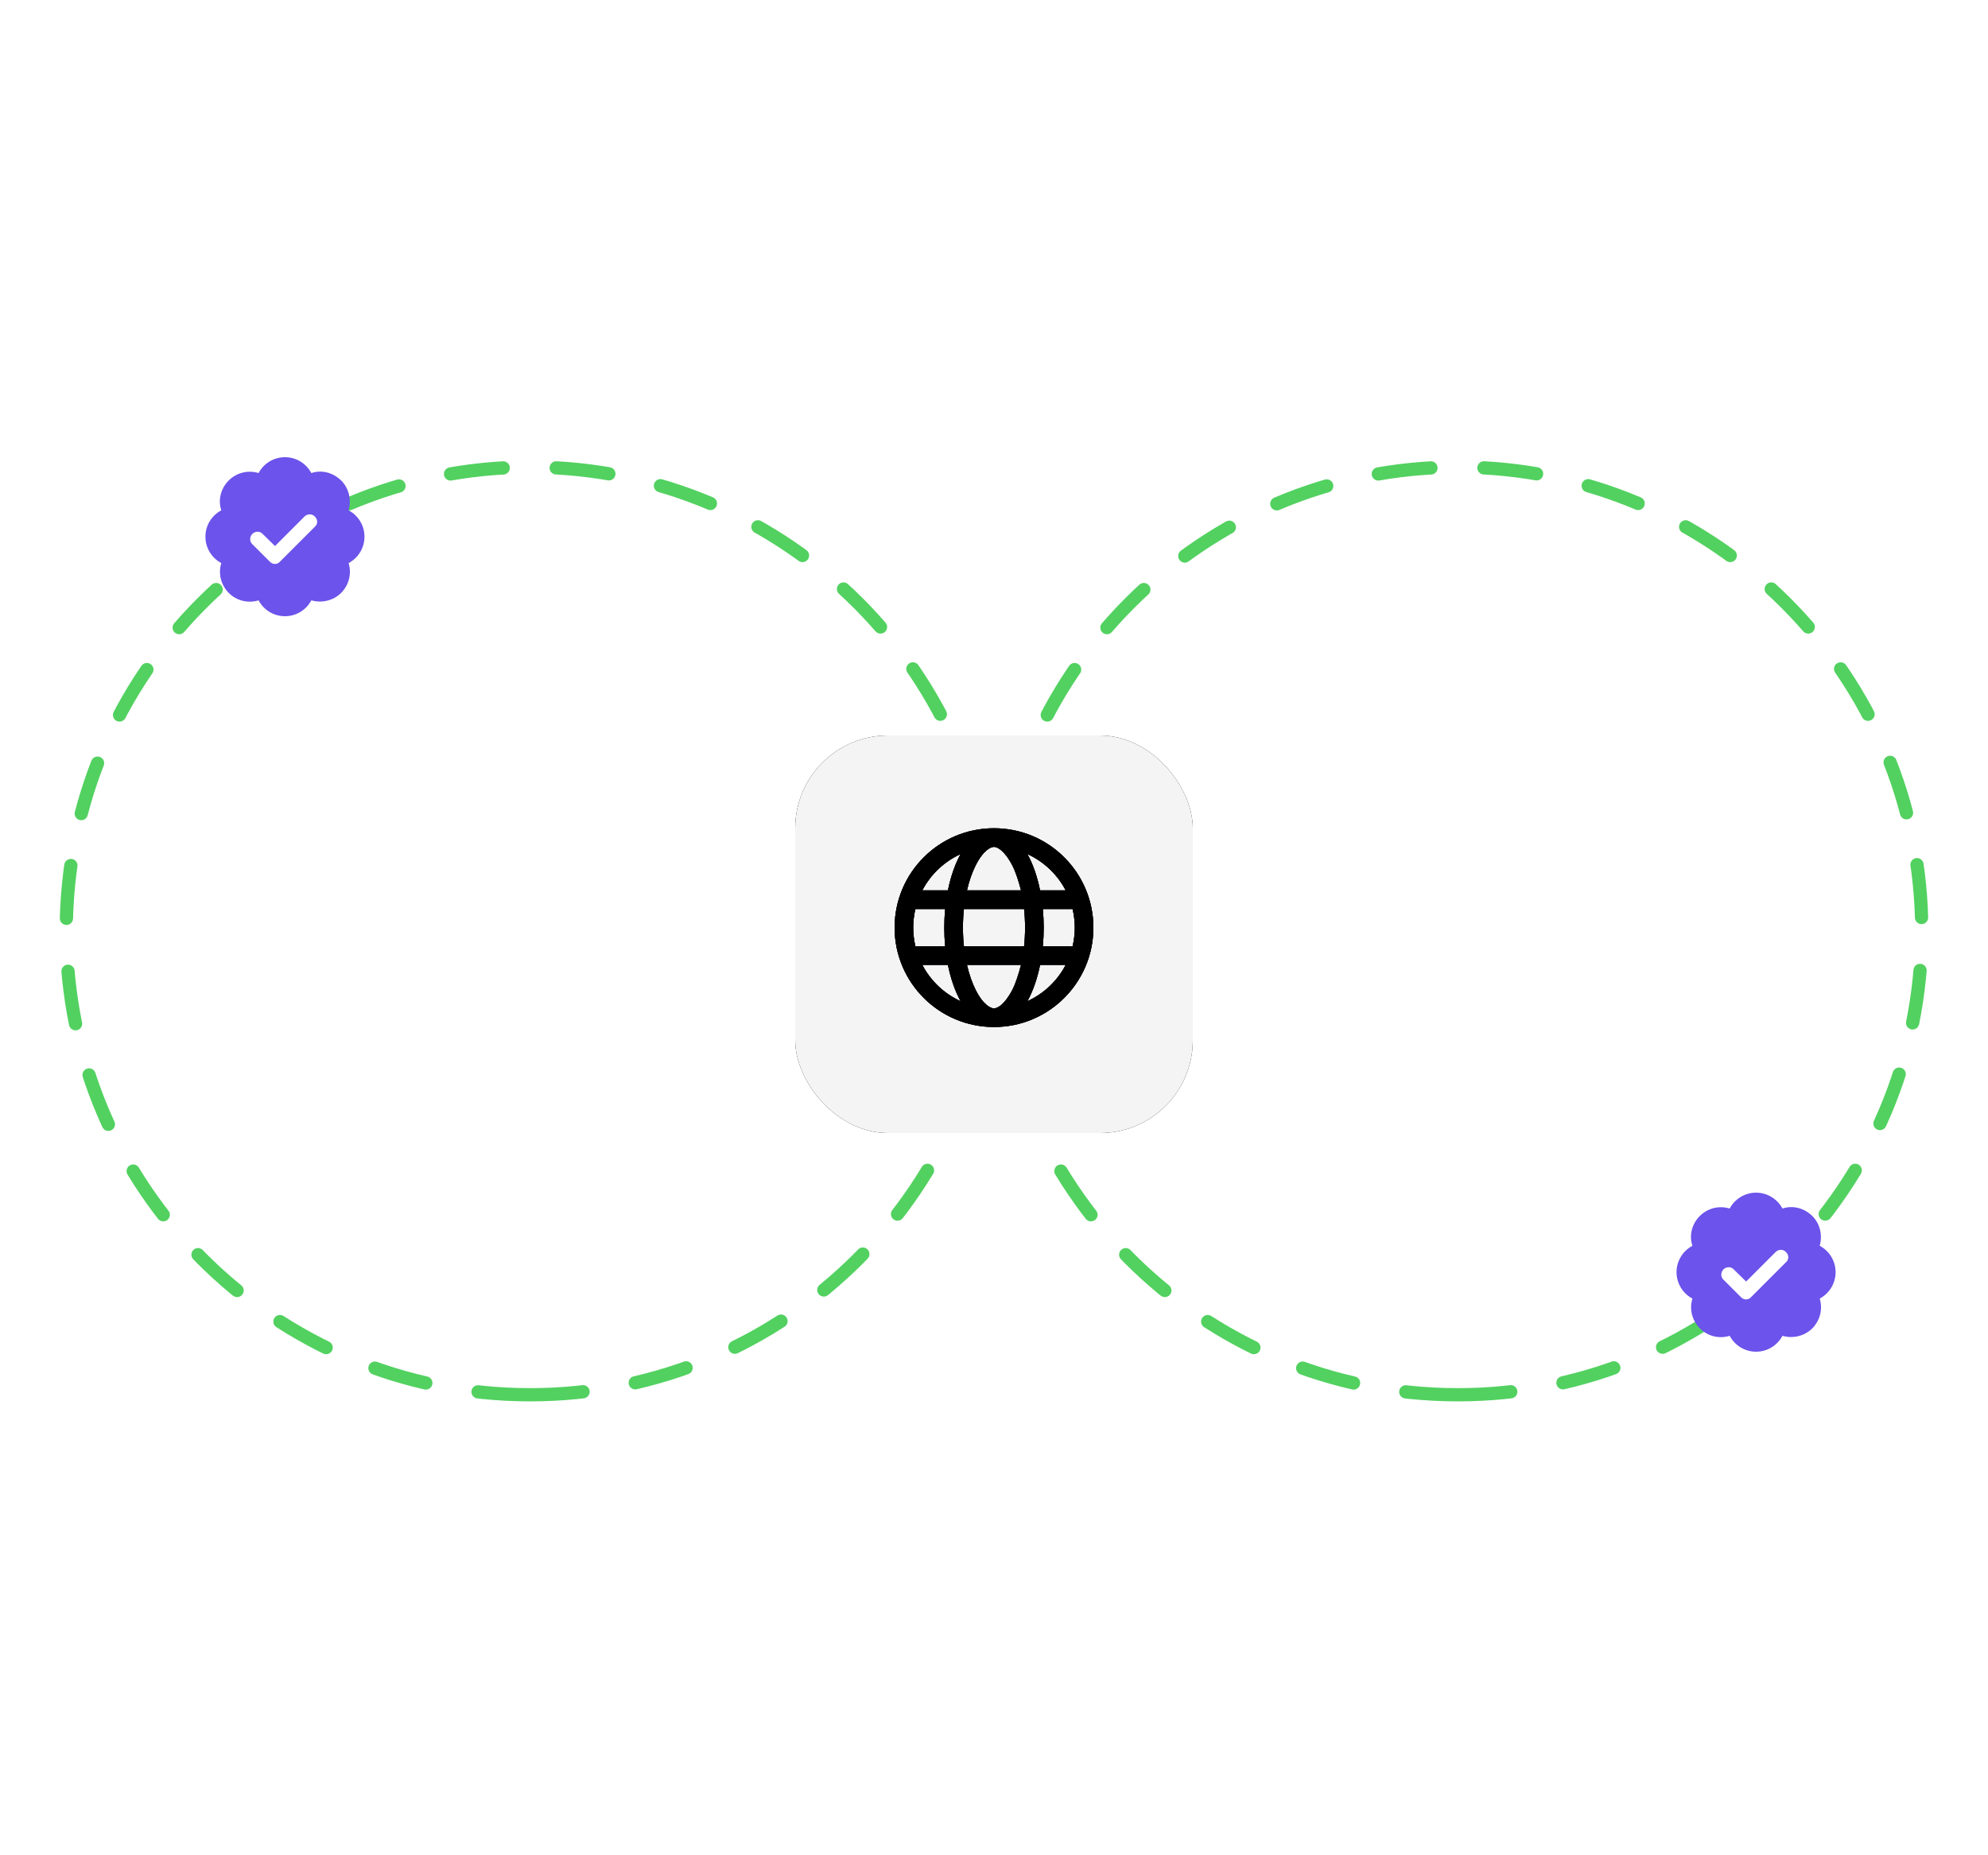 <?xml version="1.0" encoding="UTF-8"?>
<svg width="300px" height="280px" viewBox="0 0 300 280" version="1.1" xmlns="http://www.w3.org/2000/svg" xmlns:xlink="http://www.w3.org/1999/xlink">
    <title>Illustration/Planet</title>
    <defs>
        <rect id="path-1" x="0" y="0" width="60" height="60" rx="14"></rect>
        <filter x="-50.0%" y="-50.0%" width="200.0%" height="200.0%" filterUnits="objectBoundingBox" id="filter-2">
            <feOffset dx="-4" dy="-4" in="SourceAlpha" result="shadowOffsetOuter1"></feOffset>
            <feGaussianBlur stdDeviation="8" in="shadowOffsetOuter1" result="shadowBlurOuter1"></feGaussianBlur>
            <feColorMatrix values="0 0 0 0 1   0 0 0 0 1   0 0 0 0 1  0 0 0 1 0" type="matrix" in="shadowBlurOuter1" result="shadowMatrixOuter1"></feColorMatrix>
            <feOffset dx="4" dy="4" in="SourceAlpha" result="shadowOffsetOuter2"></feOffset>
            <feGaussianBlur stdDeviation="8" in="shadowOffsetOuter2" result="shadowBlurOuter2"></feGaussianBlur>
            <feColorMatrix values="0 0 0 0 0.47   0 0 0 0 0.47   0 0 0 0 0.47  0 0 0 0.167 0" type="matrix" in="shadowBlurOuter2" result="shadowMatrixOuter2"></feColorMatrix>
            <feMerge>
                <feMergeNode in="shadowMatrixOuter1"></feMergeNode>
                <feMergeNode in="shadowMatrixOuter2"></feMergeNode>
            </feMerge>
        </filter>
        <path d="M30,14 C38.285,14 45,20.715 45,29 C45,37.285 38.285,44 30,44 C21.715,44 15,37.285 15,29 C15,20.715 21.715,14 30,14 Z M30,41.188 C30.434,41.188 31.529,40.766 32.789,38.352 C33.305,37.314 33.697,36.055 34.078,34.625 L25.922,34.625 C26.25,36.055 26.695,37.314 27.211,38.352 C28.418,40.766 29.566,41.188 30,41.188 Z M25.459,31.812 L34.541,31.812 C34.635,30.916 34.688,29.973 34.688,29 C34.688,28.027 34.635,27.084 34.541,26.188 L25.459,26.188 C25.365,27.084 25.312,28.027 25.312,29 C25.312,29.973 25.365,30.916 25.459,31.812 Z M34.078,23.375 C33.697,21.945 33.305,20.686 32.789,19.651 C31.529,17.236 30.434,16.812 30,16.812 C29.566,16.812 28.418,17.236 27.211,19.651 C26.695,20.686 26.25,21.945 25.922,23.375 L34.078,23.375 Z M37.371,26.188 C37.453,27.096 37.5,28.039 37.5,29 C37.5,29.961 37.453,30.904 37.371,31.812 L41.859,31.812 C42.076,30.91 42.188,29.967 42.188,29 C42.188,28.033 42.076,27.09 41.859,26.188 L37.371,26.188 Z M35.045,17.903 C35.871,19.406 36.527,21.271 36.955,23.375 L40.816,23.375 C39.563,20.967 37.523,19.032 35.045,17.903 Z M24.955,17.903 C22.477,19.032 20.44,20.967 19.185,23.375 L23.045,23.375 C23.473,21.271 24.129,19.406 24.955,17.903 L24.955,17.903 Z M17.812,29 C17.812,29.967 17.926,30.91 18.139,31.812 L22.629,31.812 C22.547,30.904 22.5,29.961 22.5,29 C22.5,28.039 22.547,27.096 22.629,26.188 L18.139,26.188 C17.926,27.09 17.812,28.033 17.812,29 Z M40.816,34.625 L36.955,34.625 C36.527,36.729 35.871,38.592 35.045,40.098 C37.523,38.967 39.562,37.033 40.816,34.625 Z M23.045,34.625 L19.185,34.625 C20.44,37.033 22.477,38.967 24.955,40.098 C24.129,38.592 23.473,36.729 23.045,34.625 L23.045,34.625 Z" id="path-3"></path>
        <filter x="-5.0%" y="-5.0%" width="110.0%" height="110.0%" filterUnits="objectBoundingBox" id="filter-4">
            <feOffset dx="0" dy="0" in="SourceAlpha" result="shadowOffsetOuter1"></feOffset>
            <feGaussianBlur stdDeviation="0.5" in="shadowOffsetOuter1" result="shadowBlurOuter1"></feGaussianBlur>
            <feColorMatrix values="0 0 0 0 0.082   0 0 0 0 0.133   0 0 0 0 0.224  0 0 0 0.3 0" type="matrix" in="shadowBlurOuter1"></feColorMatrix>
        </filter>
        <filter x="-5.0%" y="-5.0%" width="110.0%" height="110.0%" filterUnits="objectBoundingBox" id="filter-5">
            <feGaussianBlur stdDeviation="0.5" in="SourceAlpha" result="shadowBlurInner1"></feGaussianBlur>
            <feOffset dx="0" dy="0" in="shadowBlurInner1" result="shadowOffsetInner1"></feOffset>
            <feComposite in="shadowOffsetInner1" in2="SourceAlpha" operator="arithmetic" k2="-1" k3="1" result="shadowInnerInner1"></feComposite>
            <feColorMatrix values="0 0 0 0 0.851   0 0 0 0 0.867   0 0 0 0 0.898  0 0 0 1 0" type="matrix" in="shadowInnerInner1"></feColorMatrix>
        </filter>
    </defs>
    <g id="Design" stroke="none" stroke-width="1" fill="none" fill-rule="evenodd">
        <g id="Illustraties" transform="translate(-196, -532)">
            <g id="Illustration/Planet" transform="translate(196, 532)">
                <rect id="Container" x="0" y="0" width="300" height="280"></rect>
                <path d="M220,210.5 C258.66,210.5 290,179.16 290,140.5 C290,101.84 258.66,70.5 220,70.5 C181.34,70.5 150,101.84 150,140.5 C150,179.16 181.34,210.5 220,210.5 Z" id="Path/Oval" stroke="#52D160" stroke-width="2" stroke-linecap="round" stroke-linejoin="round" stroke-dasharray="8"></path>
                <path d="M80,210.5 C118.66,210.5 150,179.16 150,140.5 C150,101.84 118.66,70.5 80,70.5 C41.34,70.5 10,101.84 10,140.5 C10,179.16 41.34,210.5 80,210.5 Z" id="Path/Oval" stroke="#52D160" stroke-width="2" stroke-linecap="round" stroke-linejoin="round" stroke-dasharray="8"></path>
                <g id="Icon/Check" transform="translate(253, 180)">
                    <path d="M12,0 C13.725,0 15.225,0.97 15.98,2.395 C17.522,1.88 19.223,2.295 20.484,3.515 C21.703,4.734 22.036,6.478 21.605,8.02 C23.03,8.775 24,10.275 24,12 C24,13.725 23.03,15.225 21.605,15.98 C22.078,17.522 21.703,19.223 20.484,20.484 C19.223,21.703 17.522,22.036 15.98,21.605 C15.225,23.03 13.725,24 12,24 C10.275,24 8.775,23.03 8.02,21.605 C6.478,22.078 4.734,21.703 3.515,20.484 C2.295,19.223 1.922,17.522 2.395,15.98 C0.97,15.225 0,13.725 0,12 C0,10.275 0.97,8.775 2.395,8.02 C1.88,6.478 2.295,4.734 3.515,3.515 C4.734,2.295 6.478,1.922 8.02,2.395 C8.775,0.97 10.275,0 12,0 Z" id="Path" fill="#6B53EB" fill-rule="nonzero"></path>
                    <path d="M16.505,10.505 C16.983,10.106 16.983,9.394 16.505,8.953 C16.106,8.517 15.394,8.517 14.953,8.953 L10.5,13.411 L8.63,11.578 C8.231,11.142 7.519,11.142 7.078,11.578 C6.642,12.019 6.642,12.731 7.078,13.13 L9.703,15.755 C10.144,16.233 10.856,16.233 11.255,15.755 L16.505,10.505 Z" id="Path" fill="#FFFFFF"></path>
                </g>
                <g id="Icon/Check" transform="translate(31, 69)">
                    <path d="M12,0 C13.725,0 15.225,0.97 15.98,2.395 C17.522,1.88 19.223,2.295 20.484,3.515 C21.703,4.734 22.036,6.478 21.605,8.02 C23.03,8.775 24,10.275 24,12 C24,13.725 23.03,15.225 21.605,15.98 C22.078,17.522 21.703,19.223 20.484,20.484 C19.223,21.703 17.522,22.036 15.98,21.605 C15.225,23.03 13.725,24 12,24 C10.275,24 8.775,23.03 8.02,21.605 C6.478,22.078 4.734,21.703 3.515,20.484 C2.295,19.223 1.922,17.522 2.395,15.98 C0.97,15.225 0,13.725 0,12 C0,10.275 0.97,8.775 2.395,8.02 C1.88,6.478 2.295,4.734 3.515,3.515 C4.734,2.295 6.478,1.922 8.02,2.395 C8.775,0.97 10.275,0 12,0 Z" id="Path" fill="#6B53EB" fill-rule="nonzero"></path>
                    <path d="M16.505,10.505 C16.983,10.106 16.983,9.394 16.505,8.953 C16.106,8.517 15.394,8.517 14.953,8.953 L10.5,13.411 L8.63,11.578 C8.231,11.142 7.519,11.142 7.078,11.578 C6.642,12.019 6.642,12.731 7.078,13.13 L9.703,15.755 C10.144,16.233 10.856,16.233 11.255,15.755 L16.505,10.505 Z" id="Path" fill="#FFFFFF"></path>
                </g>
                <g id="Illustration/Money" transform="translate(120, 111)">
                    <g id="Card/Background">
                        <use fill="black" fill-opacity="1" filter="url(#filter-2)" xlink:href="#path-1"></use>
                        <use fill="#F5F4F4" fill-rule="evenodd" xlink:href="#path-1"></use>
                    </g>
                    <g id="Icon/Globe" fill-rule="nonzero">
                        <use fill="black" fill-opacity="1" filter="url(#filter-4)" xlink:href="#path-3"></use>
                        <use fill="#152239" xlink:href="#path-3"></use>
                        <use fill="black" fill-opacity="1" filter="url(#filter-5)" xlink:href="#path-3"></use>
                    </g>
                </g>
            </g>
        </g>
    </g>
</svg>